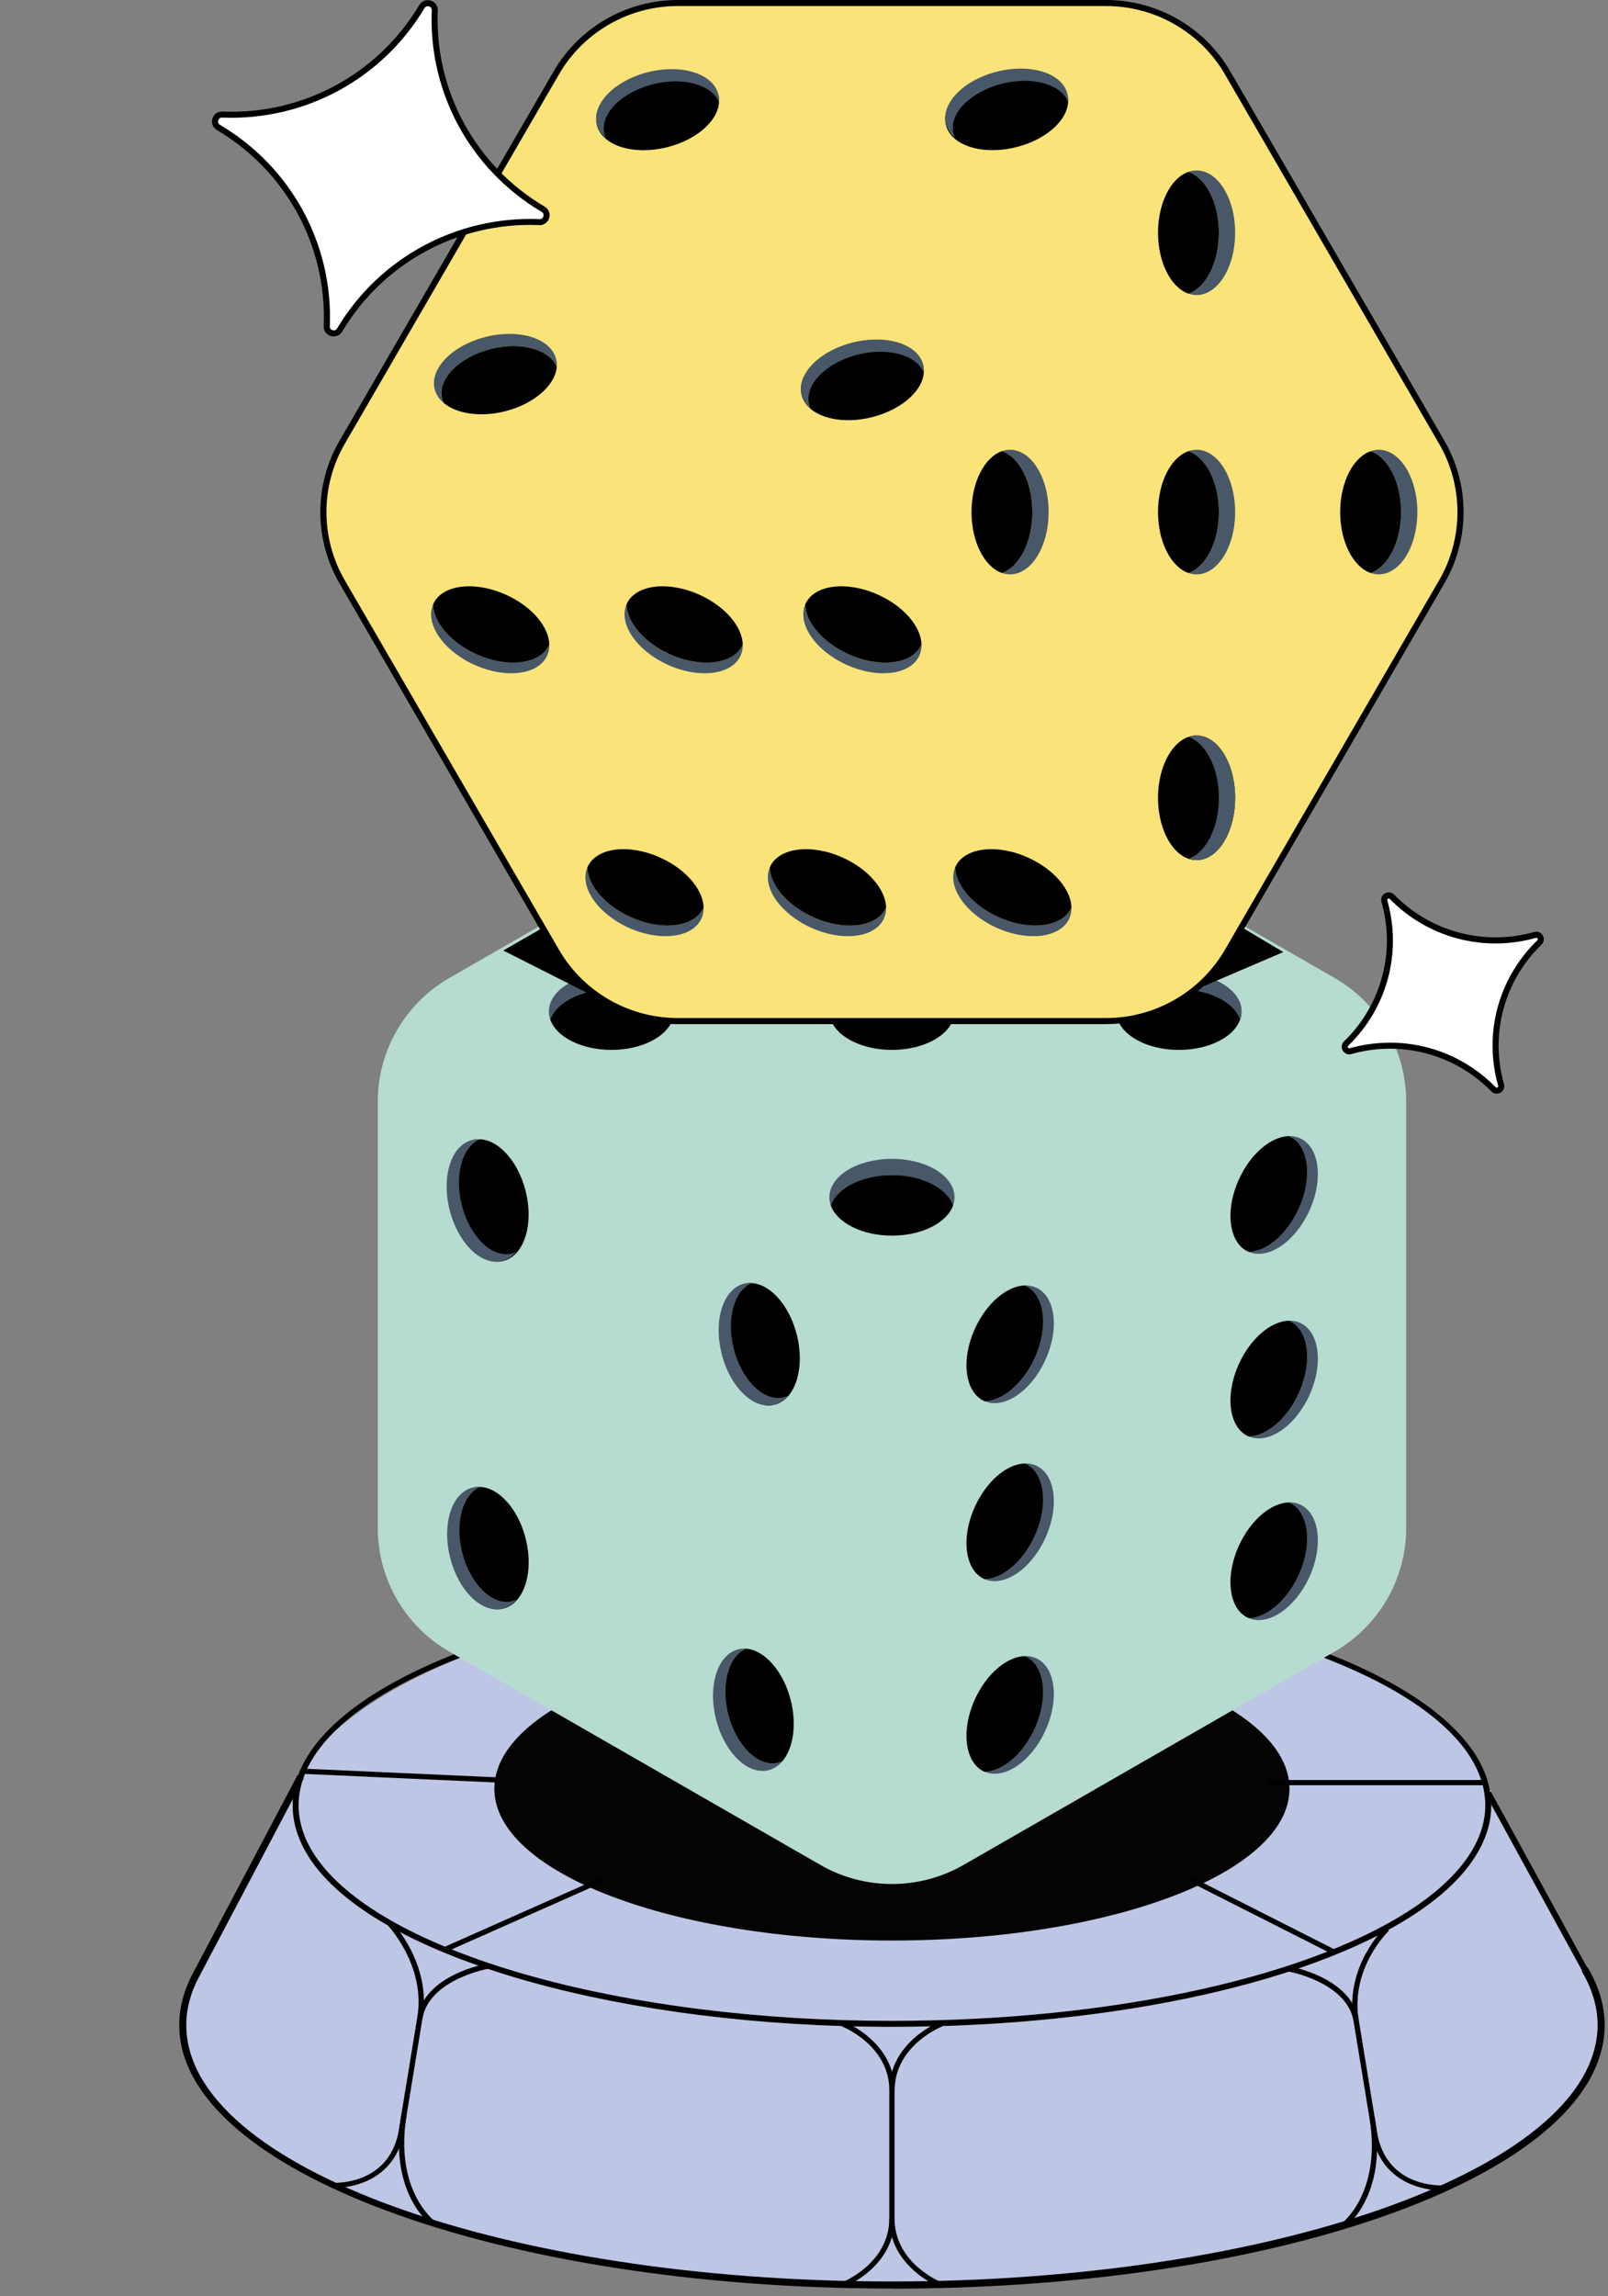 <svg width="180" height="257" viewBox="0 0 180 257" fill="none" xmlns="http://www.w3.org/2000/svg">
<rect x="0" y="0" width="180" height="257" fill="#808080" stroke="none"/>
<g clip-path="url(#clip0_35_524)">
<path d="M177.968 221.468L177.927 221.393C177.771 221.055 177.587 220.73 177.383 220.399L177.363 220.365L166.026 198.847C161.738 186.856 133.743 177.599 99.842 177.599C62.977 177.599 35.431 188.717 31.965 202.054C31.38 204.314 22.082 220.771 22.082 220.771L21.967 220.994C20.974 222.828 20.458 224.716 20.458 226.658C20.458 233.418 26.752 239.636 37.307 244.576C40.637 246.132 44.402 247.567 48.521 248.846C61.054 252.744 76.93 255.234 94.35 255.674L94.296 255.741C94.296 255.741 94.364 255.714 94.459 255.674C96.24 255.714 98.034 255.741 99.842 255.741C101.65 255.741 103.444 255.721 105.225 255.674C105.32 255.714 105.388 255.741 105.388 255.741L105.333 255.674C122.352 255.247 137.896 252.852 150.286 249.11V249.137C150.286 249.137 150.299 249.123 150.333 249.103C166.339 244.258 177.091 237.167 178.94 229.141C179.137 228.322 179.232 227.497 179.232 226.658C179.232 224.885 178.797 223.153 177.968 221.468ZM143.809 220.453C143.931 220.412 144.06 220.372 144.182 220.331H144.189L144.264 220.453H143.809Z" fill="#BEC6E5"/>
<path d="M99.841 226.841C70.086 226.841 43.579 219.499 35.383 208.99C33.643 206.75 32.759 204.422 32.759 202.054C32.759 188.385 62.854 177.268 99.841 177.268C136.828 177.268 166.93 188.385 166.93 202.054C166.93 206.074 164.313 210.046 159.352 213.557C147.757 221.752 124.954 226.841 99.841 226.841ZM99.841 177.931C63.221 177.931 33.425 188.751 33.425 202.054C33.425 204.267 34.261 206.466 35.913 208.584C43.994 218.944 70.283 226.177 99.841 226.177C124.825 226.177 147.485 221.136 158.971 213.016C163.742 209.64 166.264 205.85 166.264 202.054C166.264 188.751 136.468 177.931 99.841 177.931Z" fill="black"/>
<path d="M99.842 217.185C124.42 217.185 144.345 209.577 144.345 200.193C144.345 190.809 124.42 183.202 99.842 183.202C75.263 183.202 55.338 190.809 55.338 200.193C55.338 209.577 75.263 217.185 99.842 217.185Z" fill="#040404"/>
<path d="M99.841 256.134C55.854 256.134 20.064 242.911 20.064 226.658C20.064 224.682 20.587 222.713 21.62 220.805L21.735 220.588L22.436 220.947L22.32 221.17C21.348 222.97 20.852 224.81 20.852 226.651C20.852 242.472 56.289 255.342 99.841 255.342C140.587 255.342 175.161 243.791 178.552 229.046C178.742 228.268 178.838 227.463 178.838 226.651C178.838 224.973 178.423 223.281 177.614 221.637L177.58 221.576C177.438 221.265 177.268 220.96 177.043 220.602L177.363 220.365L177.703 220.168C177.961 220.581 178.138 220.913 178.287 221.231L178.314 221.285C179.191 223.058 179.626 224.865 179.626 226.665C179.626 227.537 179.524 228.404 179.32 229.243C177.621 236.612 168.561 243.419 153.813 248.413C139.071 253.4 119.905 256.147 99.841 256.147V256.134Z" fill="black"/>
<path d="M22.32 221.177L21.613 220.818L21.729 220.595L33.324 198.637L34.017 199.002L22.32 221.177Z" fill="black"/>
<path d="M166.892 200.519L166.308 200.836L177.681 221.614L178.266 221.296L166.892 200.519Z" fill="black"/>
<path d="M100.134 233.98H99.549V248.271H100.134V233.98Z" fill="black"/>
<path d="M100.141 233.979H99.556C99.556 228.458 105.231 226.259 105.292 226.238L105.503 226.786C105.449 226.807 100.147 228.871 100.147 233.986L100.141 233.979Z" fill="black"/>
<path d="M100.14 233.979H99.556C99.556 228.857 94.255 226.8 94.2 226.78L94.411 226.231C94.465 226.252 100.147 228.458 100.147 233.973L100.14 233.979Z" fill="black"/>
<path d="M94.404 256.019L94.193 255.471C94.248 255.45 99.549 253.387 99.549 248.271H100.134C100.134 253.793 94.458 255.992 94.397 256.012L94.404 256.019Z" fill="black"/>
<path d="M105.286 256.018C105.231 255.998 99.549 253.792 99.549 248.277H100.134C100.134 253.4 105.435 255.457 105.49 255.477L105.279 256.025L105.286 256.018Z" fill="black"/>
<path d="M67.117 210.192L49.648 217.943L49.885 218.474L67.355 210.723L67.117 210.192Z" fill="black"/>
<path d="M133.582 210.173L133.317 210.692L149.201 218.736L149.466 218.217L133.582 210.173Z" fill="black"/>
<path d="M165.985 199.219H142.062V199.801H165.985V199.219Z" fill="black"/>
<path d="M33.709 197.936L33.683 198.517L55.79 199.509L55.816 198.928L33.709 197.936Z" fill="black"/>
<path d="M47.297 225.853L46.72 225.758C47.671 219.945 43.383 215.452 43.342 215.405L43.763 214.999C43.947 215.188 48.303 219.742 47.304 225.853H47.297Z" fill="black"/>
<path d="M48.358 249.089C48.16 248.947 43.505 245.523 44.925 236.686L45.503 236.781C44.144 245.239 48.65 248.582 48.697 248.616L48.358 249.089Z" fill="black"/>
<path d="M37.443 244.874C37.347 244.874 37.293 244.874 37.286 244.874L37.32 244.292C37.565 244.306 43.328 244.542 44.579 238.777L46.713 225.765C47.603 221.001 54.291 219.817 54.577 219.763L54.678 220.338C54.611 220.351 48.113 221.509 47.297 225.86L45.163 238.879C43.92 244.603 38.441 244.874 37.449 244.874H37.443Z" fill="black"/>
<path d="M151.516 226.144C150.51 220.027 155.016 215.71 155.063 215.669L155.464 216.095C155.424 216.136 151.142 220.25 152.093 226.049L151.516 226.144Z" fill="black"/>
<path d="M150.455 249.38L150.115 248.907C150.163 248.873 154.669 245.53 153.31 237.072L153.887 236.977C155.308 245.814 150.652 249.238 150.455 249.38Z" fill="black"/>
<path d="M161.363 245.158C160.371 245.158 154.893 244.894 153.649 239.183L151.508 226.144C150.693 221.793 144.189 220.636 144.127 220.629L144.229 220.054C144.515 220.101 151.203 221.292 152.093 226.049L154.227 239.082C155.478 244.833 161.241 244.597 161.486 244.583L161.52 245.165C161.52 245.165 161.459 245.165 161.363 245.165V245.158Z" fill="black"/>
<path d="M42.621 123.277V171.043C42.621 176.619 45.612 181.768 50.458 184.556L92.005 208.436C96.858 211.224 102.832 211.224 107.678 208.436L149.225 184.556C154.078 181.768 157.061 176.619 157.061 171.043V123.277C157.061 117.701 154.071 112.552 149.225 109.764L107.678 85.884C102.825 83.096 96.851 83.096 92.005 85.884L50.458 109.764C45.605 112.552 42.621 117.701 42.621 123.277Z" fill="#B6DBD1"/>
<path d="M99.848 210.858C97.082 210.858 94.309 210.148 91.842 208.727L50.294 184.847C45.353 182.012 42.288 176.72 42.288 171.036V123.27C42.288 117.593 45.353 112.301 50.294 109.459L91.842 85.579C96.783 82.737 102.92 82.737 107.854 85.579L149.402 109.459C154.343 112.301 157.408 117.586 157.408 123.27V171.036C157.408 176.713 154.343 182.005 149.402 184.847L107.854 208.727C105.387 210.148 102.614 210.858 99.848 210.858ZM99.848 84.131C97.197 84.131 94.547 84.808 92.181 86.168L50.634 110.048C45.904 112.768 42.968 117.829 42.968 123.27V171.036C42.968 176.477 45.904 181.538 50.634 184.258L92.181 208.138C96.912 210.858 102.784 210.858 107.515 208.138L149.062 184.258C153.792 181.538 156.728 176.477 156.728 171.036V123.27C156.728 117.829 153.792 112.768 149.062 110.048L107.515 86.168C105.149 84.808 102.499 84.131 99.848 84.131Z" fill="#B6DBD1"/>
<path d="M99.848 108.911C103.715 108.911 106.849 110.832 106.849 113.208C106.849 113.519 106.794 113.823 106.692 114.114C106.013 112.172 103.206 110.724 99.848 110.724C96.491 110.724 93.677 112.172 92.997 114.114C92.895 113.823 92.841 113.519 92.841 113.208C92.841 110.832 95.981 108.911 99.848 108.911Z" fill="#485868"/>
<path d="M99.849 110.724C103.206 110.724 106.013 112.172 106.693 114.114C106.013 116.056 103.206 117.504 99.849 117.504C96.491 117.504 93.677 116.056 92.998 114.114C93.677 112.172 96.491 110.724 99.849 110.724Z" fill="black"/>
<path d="M68.441 108.911C72.315 108.911 75.449 110.832 75.449 113.208C75.449 113.519 75.394 113.823 75.292 114.114C74.613 112.172 71.806 110.724 68.441 110.724C65.077 110.724 62.277 112.172 61.597 114.114C61.495 113.823 61.441 113.519 61.441 113.208C61.441 110.832 64.574 108.911 68.441 108.911Z" fill="#485868"/>
<path d="M68.441 110.724C71.806 110.724 74.613 112.172 75.292 114.114C74.613 116.056 71.806 117.504 68.441 117.504C65.077 117.504 62.277 116.056 61.597 114.114C62.277 112.172 65.084 110.724 68.441 110.724Z" fill="black"/>
<path d="M131.968 117.504C135.838 117.504 138.975 115.581 138.975 113.208C138.975 110.834 135.838 108.911 131.968 108.911C128.098 108.911 124.961 110.834 124.961 113.208C124.961 115.581 128.098 117.504 131.968 117.504Z" fill="black"/>
<path d="M99.848 129.698C103.715 129.698 106.849 131.62 106.849 133.995C106.849 134.306 106.794 134.61 106.692 134.901C106.013 132.959 103.206 131.511 99.848 131.511C96.491 131.511 93.677 132.959 92.997 134.901C92.895 134.61 92.841 134.306 92.841 133.995C92.841 131.62 95.981 129.698 99.848 129.698Z" fill="#485868"/>
<path d="M99.849 131.512C103.206 131.512 106.013 132.96 106.693 134.902C106.013 136.844 103.206 138.292 99.849 138.292C96.491 138.292 93.677 136.844 92.998 134.902C93.677 132.96 96.491 131.512 99.849 131.512Z" fill="black"/>
<path d="M99.848 88.603C103.715 88.603 106.849 90.532 106.849 92.9C106.849 93.212 106.794 93.516 106.692 93.807C106.006 91.872 103.206 90.417 99.848 90.417C96.491 90.417 93.684 91.872 93.004 93.807C92.895 93.516 92.841 93.212 92.841 92.9C92.841 90.532 95.981 88.603 99.848 88.603Z" fill="#485868"/>
<path d="M99.848 90.417C103.206 90.417 106.006 91.872 106.692 93.807C106.012 95.749 103.206 97.204 99.848 97.204C96.49 97.204 93.677 95.749 93.004 93.807C93.684 91.872 96.49 90.417 99.848 90.417Z" fill="black"/>
<path d="M56.351 180.034C58.664 179.461 59.782 175.966 58.849 172.227C57.915 168.487 55.283 165.92 52.97 166.493C50.657 167.065 49.539 170.561 50.472 174.3C51.406 178.039 54.038 180.606 56.351 180.034Z" fill="black"/>
<path d="M56.345 141.13C58.658 140.558 59.776 137.062 58.843 133.323C57.909 129.584 55.277 127.017 52.964 127.589C50.651 128.162 49.532 131.657 50.466 135.396C51.4 139.136 54.032 141.703 56.345 141.13Z" fill="black"/>
<path d="M83.53 184.515C81.572 185.314 80.662 188.467 81.504 191.83C82.395 195.389 84.896 197.832 87.098 197.284C87.268 197.243 87.431 197.183 87.587 197.108C87.166 197.616 86.636 197.974 86.024 198.123C83.706 198.698 81.076 196.134 80.145 192.392C79.214 188.656 80.329 185.165 82.646 184.59C82.938 184.515 83.237 184.495 83.53 184.515Z" fill="#485868"/>
<path d="M53.767 166.428C51.81 167.227 50.899 170.38 51.742 173.743C52.632 177.302 55.133 179.745 57.336 179.197C57.505 179.157 57.669 179.096 57.825 179.021C57.404 179.529 56.873 179.887 56.262 180.036C53.944 180.611 51.314 178.047 50.383 174.305C49.452 170.57 50.566 167.078 52.884 166.503C53.176 166.428 53.475 166.408 53.767 166.428Z" fill="#485868"/>
<path d="M53.713 127.526C51.756 128.324 50.845 131.478 51.688 134.841C52.578 138.4 55.079 140.843 57.281 140.295C57.451 140.254 57.614 140.193 57.771 140.119C57.349 140.626 56.819 140.985 56.208 141.134C53.89 141.709 51.26 139.144 50.329 135.402C49.397 131.667 50.512 128.176 52.83 127.6C53.122 127.526 53.421 127.506 53.713 127.526Z" fill="#485868"/>
<path d="M83.53 184.515C85.596 184.684 87.71 187.059 88.525 190.321C89.212 193.068 88.783 195.687 87.587 197.108C87.431 197.182 87.268 197.243 87.098 197.284C84.896 197.832 82.395 195.389 81.504 191.83C80.662 188.467 81.572 185.314 83.53 184.515Z" fill="black"/>
<path d="M86.702 157.218C89.015 156.645 90.134 153.15 89.2 149.411C88.266 145.671 85.634 143.104 83.321 143.677C81.008 144.249 79.89 147.745 80.823 151.484C81.757 155.223 84.389 157.79 86.702 157.218Z" fill="black"/>
<path d="M114.719 185.348C115.161 185.327 115.589 185.409 115.99 185.591C118.158 186.573 118.614 190.213 117.003 193.718C115.419 197.183 112.402 199.213 110.24 198.299C112.218 198.245 114.495 196.364 115.813 193.502C117.417 189.997 116.962 186.363 114.794 185.375C114.767 185.361 114.746 185.355 114.719 185.348Z" fill="#485868"/>
<path d="M114.719 163.789C115.16 163.769 115.589 163.85 115.99 164.033C118.158 165.014 118.613 168.654 117.002 172.16C115.412 175.631 112.387 177.661 110.226 176.741C112.204 176.693 114.494 174.812 115.813 171.943C117.417 168.445 116.961 164.804 114.793 163.816C114.766 163.803 114.746 163.796 114.719 163.789Z" fill="#485868"/>
<path d="M114.719 143.867C115.161 143.847 115.589 143.928 115.99 144.111C118.158 145.099 118.614 148.733 117.003 152.238C115.419 155.702 112.402 157.732 110.24 156.826C112.211 156.778 114.495 154.89 115.813 152.021C117.417 148.523 116.962 144.882 114.794 143.894C114.767 143.881 114.746 143.874 114.719 143.867Z" fill="#485868"/>
<path d="M144.27 168.153C144.712 168.133 145.14 168.207 145.541 168.39C147.709 169.378 148.165 173.018 146.561 176.524C144.97 179.981 141.96 182.018 139.792 181.105C141.769 181.057 144.053 179.176 145.365 176.307C146.975 172.802 146.52 169.161 144.345 168.18C144.318 168.167 144.298 168.16 144.27 168.153Z" fill="#485868"/>
<path d="M144.27 147.813C144.719 147.799 145.14 147.873 145.541 148.056C147.709 149.044 148.165 152.685 146.561 156.183C144.97 159.648 141.96 161.684 139.792 160.771C141.769 160.723 144.053 158.836 145.365 155.973C146.975 152.468 146.52 148.828 144.345 147.84C144.318 147.826 144.298 147.819 144.27 147.813Z" fill="#485868"/>
<path d="M144.27 127.154C144.719 127.14 145.14 127.215 145.541 127.397C147.709 128.385 148.165 132.026 146.561 135.524C144.97 138.989 141.96 141.026 139.792 140.112C141.769 140.065 144.053 138.177 145.365 135.315C146.975 131.809 146.52 128.169 144.345 127.181C144.318 127.167 144.298 127.161 144.27 127.154Z" fill="#485868"/>
<path d="M114.719 185.348C114.719 185.348 114.766 185.361 114.793 185.375C116.962 186.363 117.417 189.996 115.813 193.502C114.494 196.364 112.218 198.245 110.24 198.299C110.213 198.292 110.192 198.286 110.165 198.272C107.997 197.291 107.542 193.65 109.152 190.145C110.464 187.283 112.741 185.402 114.719 185.348Z" fill="black"/>
<path d="M114.719 163.789C114.719 163.789 114.766 163.803 114.793 163.816C116.962 164.804 117.417 168.445 115.813 171.943C114.494 174.812 112.204 176.693 110.226 176.741C110.206 176.741 110.185 176.727 110.165 176.72C107.997 175.732 107.542 172.092 109.152 168.587C110.464 165.724 112.741 163.843 114.719 163.789Z" fill="black"/>
<path d="M114.719 143.868C114.719 143.868 114.766 143.881 114.793 143.895C116.962 144.883 117.417 148.523 115.813 152.022C114.494 154.891 112.211 156.779 110.24 156.826C110.213 156.826 110.192 156.812 110.165 156.799C107.997 155.811 107.542 152.17 109.152 148.665C110.464 145.803 112.741 143.922 114.719 143.868Z" fill="black"/>
<path d="M144.27 168.153C144.27 168.153 144.318 168.167 144.345 168.18C146.52 169.162 146.975 172.802 145.364 176.307C144.053 179.176 141.769 181.057 139.791 181.105C139.764 181.105 139.744 181.091 139.716 181.078C137.548 180.09 137.093 176.456 138.704 172.951C140.015 170.089 142.299 168.207 144.27 168.153Z" fill="black"/>
<path d="M144.27 147.812C144.27 147.812 144.318 147.826 144.345 147.84C146.52 148.828 146.975 152.468 145.364 155.973C144.053 158.835 141.769 160.723 139.791 160.771C139.764 160.764 139.744 160.757 139.716 160.744C137.548 159.756 137.093 156.115 138.704 152.61C140.015 149.755 142.292 147.867 144.27 147.812Z" fill="black"/>
<path d="M144.27 127.154C144.27 127.154 144.318 127.167 144.345 127.181C146.52 128.169 146.975 131.809 145.364 135.314C144.053 138.177 141.769 140.065 139.791 140.112C139.764 140.105 139.744 140.099 139.716 140.085C137.548 139.097 137.093 135.457 138.704 131.951C140.015 129.096 142.292 127.208 144.27 127.154Z" fill="black"/>
<path d="M84.162 143.61C82.204 144.409 81.293 147.562 82.136 150.925C83.026 154.485 85.528 156.927 87.73 156.379C87.9 156.339 88.063 156.278 88.219 156.203C87.798 156.711 87.267 157.069 86.656 157.218C84.338 157.793 81.708 155.229 80.777 151.487C79.846 147.752 80.96 144.26 83.278 143.685C83.57 143.61 83.869 143.59 84.162 143.61Z" fill="#485868"/>
<path d="M131.975 108.911C135.842 108.911 138.975 110.832 138.975 113.208C138.975 113.519 138.921 113.823 138.819 114.114C138.139 112.172 135.333 110.724 131.975 110.724C128.618 110.724 125.804 112.172 125.124 114.114C125.022 113.823 124.968 113.519 124.968 113.208C124.968 110.832 128.108 108.911 131.975 108.911Z" fill="#485868"/>
<path d="M65.75 111.143L56.336 106.38L60.754 103.842L138.976 103.768L143.652 106.555L133.634 110.846L65.75 111.143Z" fill="black"/>
<path d="M123.833 0.338H75.857C70.256 0.338 65.084 3.316 62.284 8.14L38.299 49.505C35.499 54.337 35.499 60.285 38.299 65.109L62.284 106.474C65.084 111.306 70.256 114.276 75.857 114.276H123.833C129.434 114.276 134.606 111.299 137.406 106.474L161.391 65.109C164.191 60.278 164.191 54.33 161.391 49.505L137.406 8.14C134.606 3.309 129.434 0.338 123.833 0.338Z" fill="#FAE379"/>
<path d="M123.833 114.621H75.857C70.154 114.621 64.839 111.57 61.985 106.65L38 65.285C35.145 60.366 35.145 54.256 38 49.343L61.985 7.971C64.839 3.052 70.154 0 75.857 0H123.833C129.536 0 134.851 3.052 137.705 7.971L161.69 49.336C164.545 54.256 164.545 60.366 161.69 65.278L137.705 106.644C134.851 111.563 129.536 114.615 123.833 114.615V114.621ZM75.857 0.677C70.392 0.677 65.308 3.6 62.576 8.31L38.591 49.675C35.859 54.384 35.859 60.231 38.591 64.94L62.576 106.305C65.308 111.015 70.392 113.938 75.857 113.938H123.833C129.298 113.938 134.382 111.015 137.114 106.305L161.099 64.94C163.831 60.231 163.831 54.384 161.099 49.675L137.114 8.31C134.382 3.6 129.298 0.677 123.833 0.677H75.857Z" fill="black"/>
<path d="M138.262 57.314C138.262 61.165 136.332 64.284 133.946 64.284C133.634 64.284 133.328 64.23 133.036 64.129C134.986 63.452 136.441 60.657 136.441 57.314C136.441 53.972 134.986 51.17 133.036 50.493C133.328 50.392 133.634 50.338 133.946 50.338C136.332 50.338 138.262 53.464 138.262 57.314Z" fill="#485868"/>
<path d="M136.441 57.314C136.441 60.657 134.986 63.451 133.035 64.128C131.085 63.451 129.63 60.657 129.63 57.314C129.63 53.971 131.085 51.17 133.035 50.493C134.986 51.17 136.441 53.971 136.441 57.314Z" fill="black"/>
<path d="M138.262 26.045C138.262 29.902 136.332 33.021 133.946 33.021C133.634 33.021 133.328 32.967 133.036 32.866C134.986 32.189 136.441 29.394 136.441 26.045C136.441 22.695 134.986 19.907 133.036 19.231C133.328 19.129 133.634 19.075 133.946 19.075C136.332 19.075 138.262 22.195 138.262 26.045Z" fill="#485868"/>
<path d="M136.441 26.045C136.441 29.395 134.986 32.189 133.035 32.866C131.085 32.189 129.63 29.395 129.63 26.045C129.63 22.695 131.085 19.908 133.035 19.231C134.986 19.908 136.441 22.702 136.441 26.045Z" fill="black"/>
<path d="M133.946 96.27C136.33 96.27 138.262 93.147 138.262 89.294C138.262 85.441 136.33 82.317 133.946 82.317C131.563 82.317 129.63 85.441 129.63 89.294C129.63 93.147 131.563 96.27 133.946 96.27Z" fill="black"/>
<path d="M117.383 57.314C117.383 61.165 115.453 64.284 113.067 64.284C112.755 64.284 112.449 64.23 112.157 64.129C114.107 63.452 115.562 60.657 115.562 57.314C115.562 53.972 114.107 51.17 112.157 50.493C112.449 50.392 112.755 50.338 113.067 50.338C115.453 50.338 117.383 53.464 117.383 57.314Z" fill="#485868"/>
<path d="M115.562 57.314C115.562 60.657 114.107 63.451 112.157 64.128C110.206 63.451 108.751 60.657 108.751 57.314C108.751 53.971 110.206 51.17 112.157 50.493C114.107 51.17 115.562 53.971 115.562 57.314Z" fill="black"/>
<path d="M158.659 57.314C158.659 61.165 156.722 64.284 154.343 64.284C154.03 64.284 153.724 64.23 153.432 64.129C155.376 63.445 156.837 60.657 156.837 57.314C156.837 53.972 155.376 51.177 153.432 50.5C153.724 50.392 154.03 50.338 154.343 50.338C156.722 50.338 158.659 53.464 158.659 57.314Z" fill="#485868"/>
<path d="M156.837 57.314C156.837 60.657 155.376 63.445 153.432 64.128C151.482 63.452 150.021 60.657 150.021 57.314C150.021 53.971 151.482 51.17 153.432 50.5C155.376 51.177 156.837 53.971 156.837 57.314Z" fill="black"/>
<path d="M74.653 16.483C78.409 15.553 80.987 12.933 80.412 10.63C79.837 8.327 76.326 7.213 72.571 8.143C68.815 9.072 66.237 11.693 66.812 13.996C67.387 16.299 70.897 17.412 74.653 16.483Z" fill="black"/>
<path d="M113.728 16.477C117.484 15.547 120.062 12.927 119.487 10.624C118.912 8.321 115.401 7.207 111.645 8.137C107.89 9.066 105.311 11.687 105.886 13.99C106.461 16.293 109.972 17.406 113.728 16.477Z" fill="black"/>
<path d="M62.325 41.067C61.523 39.118 58.355 38.212 54.977 39.051C51.402 39.937 48.949 42.427 49.499 44.62C49.54 44.789 49.601 44.951 49.676 45.107C49.166 44.687 48.806 44.159 48.657 43.55C48.079 41.243 50.655 38.624 54.413 37.697C58.165 36.77 61.672 37.88 62.25 40.187C62.325 40.478 62.345 40.776 62.325 41.067Z" fill="#485868"/>
<path d="M80.485 11.436C79.683 9.487 76.516 8.58 73.138 9.419C69.563 10.306 67.109 12.796 67.66 14.988C67.701 15.157 67.762 15.32 67.837 15.475C67.327 15.056 66.967 14.528 66.817 13.919C66.24 11.612 68.816 8.993 72.574 8.066C76.326 7.139 79.833 8.249 80.41 10.556C80.485 10.847 80.505 11.145 80.485 11.436Z" fill="#485868"/>
<path d="M119.558 11.375C118.756 9.426 115.589 8.52 112.211 9.359C108.636 10.245 106.183 12.735 106.733 14.928C106.774 15.097 106.835 15.259 106.91 15.415C106.4 14.995 106.04 14.468 105.891 13.858C105.313 11.551 107.889 8.932 111.647 8.005C115.399 7.078 118.906 8.188 119.484 10.495C119.558 10.787 119.579 11.084 119.558 11.375Z" fill="#485868"/>
<path d="M62.324 41.067C62.154 43.124 59.769 45.229 56.493 46.041C53.733 46.724 51.103 46.298 49.676 45.107C49.601 44.951 49.54 44.789 49.499 44.62C48.949 42.427 51.402 39.937 54.977 39.051C58.355 38.212 61.522 39.118 62.324 41.067Z" fill="black"/>
<path d="M97.576 46.7C101.332 45.771 103.911 43.15 103.336 40.847C102.761 38.544 99.25 37.431 95.494 38.36C91.738 39.29 89.16 41.91 89.735 44.213C90.31 46.516 93.821 47.63 97.576 46.7Z" fill="black"/>
<path d="M61.488 72.12C61.509 72.56 61.427 72.986 61.244 73.385C60.258 75.544 56.602 75.997 53.081 74.394C49.601 72.817 47.562 69.812 48.48 67.661C48.534 69.63 50.424 71.897 53.299 73.209C56.819 74.806 60.469 74.353 61.461 72.194C61.475 72.167 61.482 72.147 61.488 72.12Z" fill="#485868"/>
<path d="M83.142 72.12C83.162 72.56 83.081 72.986 82.897 73.385C81.912 75.544 78.255 75.997 74.735 74.393C71.248 72.81 69.209 69.799 70.133 67.647C70.181 69.616 72.07 71.897 74.952 73.209C78.466 74.806 82.123 74.353 83.115 72.194C83.129 72.167 83.135 72.147 83.142 72.12Z" fill="#485868"/>
<path d="M103.152 72.12C103.172 72.56 103.09 72.986 102.907 73.385C101.915 75.544 98.265 75.997 94.744 74.394C91.264 72.817 89.225 69.812 90.136 67.661C90.184 69.623 92.08 71.897 94.962 73.209C98.476 74.806 102.132 74.353 103.124 72.194C103.138 72.167 103.145 72.147 103.152 72.12Z" fill="#485868"/>
<path d="M78.758 101.542C78.779 101.982 78.704 102.408 78.521 102.807C77.528 104.966 73.872 105.419 70.351 103.822C66.878 102.239 64.832 99.241 65.75 97.082C65.797 99.052 67.687 101.325 70.569 102.631C74.089 104.235 77.746 103.782 78.731 101.616C78.745 101.589 78.752 101.569 78.758 101.542Z" fill="#485868"/>
<path d="M99.189 101.542C99.202 101.988 99.127 102.408 98.944 102.807C97.952 104.966 94.295 105.419 90.781 103.822C87.302 102.239 85.256 99.241 86.173 97.082C86.221 99.052 88.117 101.325 90.992 102.631C94.513 104.235 98.169 103.782 99.161 101.616C99.175 101.589 99.182 101.569 99.189 101.542Z" fill="#485868"/>
<path d="M119.939 101.542C119.952 101.988 119.877 102.408 119.694 102.807C118.702 104.966 115.045 105.419 111.531 103.822C108.051 102.239 106.006 99.241 106.923 97.082C106.971 99.052 108.867 101.325 111.742 102.631C115.263 104.235 118.919 103.782 119.911 101.616C119.925 101.589 119.932 101.569 119.939 101.542Z" fill="#485868"/>
<path d="M61.488 72.12C61.488 72.12 61.474 72.167 61.461 72.194C60.469 74.353 56.819 74.806 53.298 73.209C50.423 71.897 48.534 69.63 48.48 67.66C48.486 67.633 48.493 67.613 48.507 67.586C49.492 65.427 53.149 64.974 56.669 66.578C59.544 67.884 61.434 70.151 61.488 72.12Z" fill="black"/>
<path d="M83.142 72.12C83.142 72.12 83.128 72.167 83.115 72.194C82.122 74.353 78.466 74.806 74.952 73.209C72.07 71.897 70.181 69.616 70.133 67.647C70.133 67.627 70.147 67.606 70.154 67.586C71.146 65.427 74.802 64.974 78.323 66.578C81.198 67.884 83.088 70.151 83.142 72.12Z" fill="black"/>
<path d="M103.151 72.12C103.151 72.12 103.138 72.167 103.124 72.194C102.132 74.353 98.475 74.806 94.961 73.209C92.079 71.897 90.183 69.623 90.136 67.66C90.136 67.633 90.149 67.613 90.163 67.586C91.155 65.427 94.812 64.974 98.332 66.578C101.207 67.884 103.097 70.151 103.151 72.12Z" fill="black"/>
<path d="M78.758 101.542C78.758 101.542 78.745 101.589 78.731 101.616C77.745 103.781 74.089 104.235 70.568 102.631C67.686 101.325 65.797 99.052 65.749 97.082C65.749 97.055 65.763 97.035 65.777 97.008C66.769 94.849 70.419 94.396 73.939 96C76.814 97.306 78.704 99.579 78.758 101.542Z" fill="black"/>
<path d="M99.189 101.542C99.189 101.542 99.175 101.589 99.162 101.616C98.169 103.781 94.513 104.235 90.992 102.631C88.117 101.325 86.221 99.052 86.173 97.082C86.18 97.055 86.187 97.035 86.201 97.008C87.193 94.849 90.849 94.396 94.37 96C97.238 97.306 99.134 99.573 99.189 101.542Z" fill="black"/>
<path d="M119.938 101.542C119.938 101.542 119.925 101.589 119.911 101.616C118.919 103.781 115.262 104.235 111.742 102.631C108.867 101.325 106.97 99.052 106.923 97.082C106.93 97.055 106.936 97.035 106.95 97.008C107.942 94.849 111.599 94.396 115.119 96C117.988 97.306 119.884 99.573 119.938 101.542Z" fill="black"/>
<path d="M103.403 41.697C102.601 39.748 99.434 38.841 96.056 39.68C92.481 40.566 90.028 43.057 90.578 45.249C90.619 45.418 90.68 45.581 90.755 45.736C90.245 45.317 89.885 44.789 89.735 44.18C89.157 41.872 91.733 39.254 95.492 38.327C99.244 37.4 102.751 38.509 103.328 40.817C103.403 41.108 103.423 41.406 103.403 41.697Z" fill="#485868"/>
<path d="M138.262 89.301C138.262 93.151 136.332 96.27 133.946 96.27C133.634 96.27 133.328 96.216 133.036 96.115C134.986 95.438 136.441 92.644 136.441 89.301C136.441 85.958 134.986 83.156 133.036 82.48C133.328 82.378 133.634 82.324 133.946 82.324C136.332 82.324 138.262 85.45 138.262 89.301Z" fill="#485868"/>
<path d="M60.374 24.861C51.287 24.489 42.662 29.151 38.02 36.933C37.606 37.623 36.545 37.312 36.579 36.507C36.953 27.466 32.27 18.879 24.448 14.258C23.754 13.845 24.067 12.789 24.876 12.823C33.956 13.195 42.587 8.533 47.223 0.738C47.637 0.048 48.698 0.359 48.664 1.164C48.29 10.211 52.973 18.805 60.795 23.42C61.489 23.833 61.176 24.888 60.367 24.854L60.374 24.861Z" fill="white"/>
<path d="M37.361 37.657C37.252 37.657 37.143 37.643 37.035 37.61C36.538 37.461 36.212 37.014 36.239 36.5C36.606 27.541 32.026 19.13 24.277 14.555C23.829 14.291 23.625 13.777 23.775 13.283C23.924 12.789 24.366 12.451 24.889 12.485C33.895 12.864 42.336 8.283 46.93 0.569C47.196 0.122 47.705 -0.081 48.208 0.068C48.704 0.217 49.031 0.663 49.003 1.178C48.636 10.143 53.217 18.555 60.972 23.129C61.421 23.393 61.625 23.907 61.475 24.401C61.325 24.895 60.87 25.22 60.36 25.193C51.348 24.82 42.907 29.388 38.312 37.102C38.102 37.447 37.748 37.65 37.361 37.65V37.657ZM24.842 13.161C24.604 13.161 24.475 13.324 24.427 13.473C24.38 13.628 24.407 13.845 24.624 13.973C32.59 18.676 37.3 27.317 36.919 36.527C36.906 36.777 37.075 36.913 37.232 36.96C37.388 37.007 37.606 36.98 37.735 36.764C42.458 28.833 51.138 24.151 60.394 24.523C60.646 24.529 60.782 24.367 60.829 24.212C60.877 24.056 60.85 23.839 60.632 23.711C52.667 19.008 47.95 10.367 48.331 1.151C48.344 0.9 48.174 0.758 48.018 0.717C47.862 0.67 47.644 0.697 47.515 0.914C42.791 8.844 34.112 13.534 24.862 13.161C24.855 13.161 24.849 13.161 24.842 13.161Z" fill="black"/>
<path d="M172.32 105.493C168.065 109.607 166.407 115.758 168.025 121.429C168.167 121.929 167.542 122.295 167.175 121.916C163.05 117.687 156.872 116.036 151.169 117.646C150.666 117.788 150.299 117.166 150.68 116.8C154.928 112.693 156.586 106.542 154.969 100.858C154.826 100.357 155.451 99.992 155.818 100.371C159.95 104.607 166.128 106.251 171.831 104.64C172.334 104.498 172.701 105.121 172.32 105.486V105.493Z" fill="white"/>
<path d="M167.542 122.41C167.324 122.41 167.107 122.322 166.937 122.153C162.879 117.991 156.871 116.387 151.271 117.971C150.89 118.079 150.503 117.923 150.306 117.578C150.109 117.24 150.17 116.827 150.448 116.55C154.628 112.51 156.239 106.528 154.642 100.946C154.533 100.567 154.689 100.181 155.029 99.985C155.369 99.789 155.784 99.85 156.062 100.127C160.12 104.288 166.128 105.892 171.735 104.309C172.116 104.2 172.503 104.356 172.7 104.694C172.897 105.033 172.843 105.446 172.558 105.723C168.378 109.763 166.767 115.744 168.357 121.327C168.466 121.706 168.31 122.092 167.97 122.288C167.834 122.369 167.691 122.403 167.542 122.403V122.41ZM155.593 116.692C159.991 116.692 164.266 118.444 167.426 121.679C167.508 121.76 167.589 121.733 167.63 121.706C167.671 121.679 167.739 121.625 167.705 121.517C166.046 115.697 167.725 109.458 172.089 105.243C172.17 105.161 172.143 105.08 172.116 105.04C172.089 104.999 172.034 104.931 171.925 104.965C166.074 106.623 159.814 104.945 155.573 100.607C155.491 100.526 155.41 100.553 155.369 100.58C155.328 100.607 155.26 100.661 155.294 100.77C156.953 106.596 155.281 112.828 150.917 117.044C150.836 117.125 150.863 117.206 150.89 117.247C150.917 117.287 150.972 117.355 151.08 117.321C152.569 116.902 154.091 116.699 155.593 116.699V116.692Z" fill="black"/>
</g>
<defs>
<clipPath id="clip0_35_524">
<rect width="179.252" height="257" fill="white" transform="translate(0.374)"/>
</clipPath>
</defs>
</svg>
